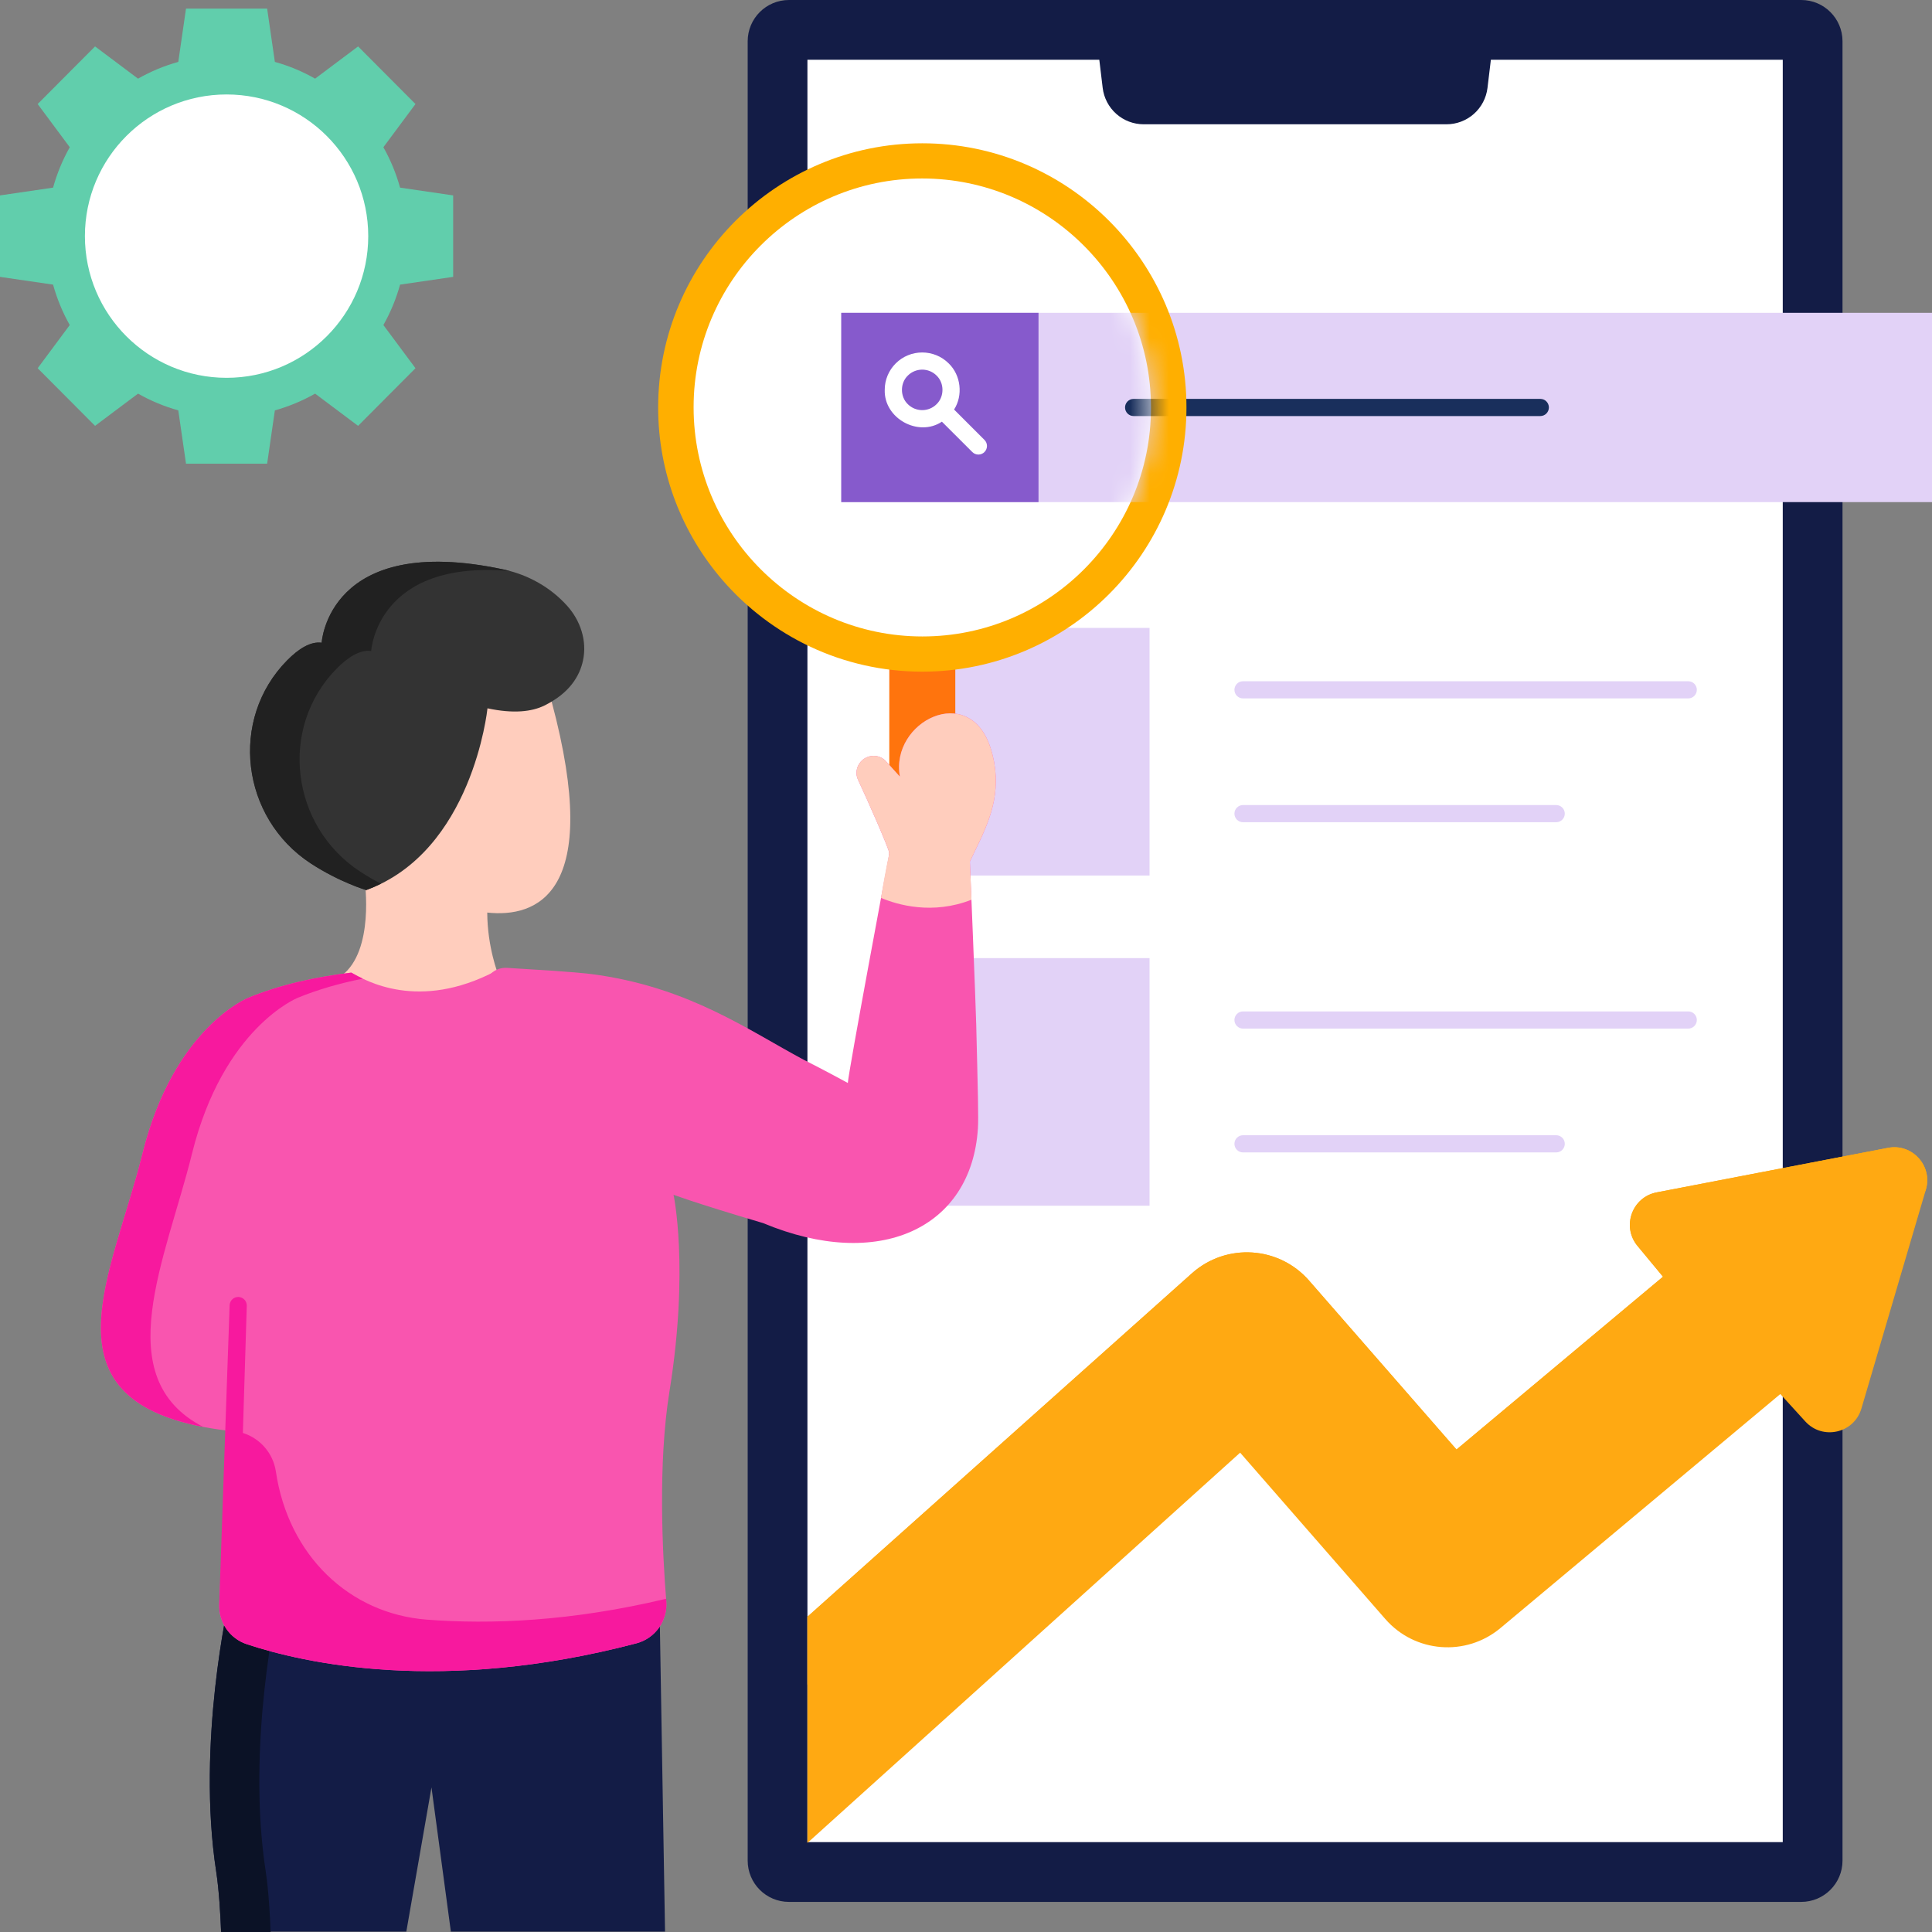 <svg xmlns="http://www.w3.org/2000/svg" width="100" height="100" viewBox="0 0 100 100" fill="none"><rect x="0" y="0" width="100" height="100" fill="#808080" stroke="none"/><path d="M95.368 96.305V2.136C95.368 0.957 94.411 0 93.232 0H40.836C39.656 0 38.7 0.957 38.7 2.136V96.305C38.7 97.485 39.656 98.442 40.836 98.442H93.232C94.411 98.442 95.368 97.485 95.368 96.305Z" fill="#131C46"></path><path d="M41.792 3.093H92.275V95.348H41.792V3.093Z" fill="white"></path><path d="M46.684 32.501H59.5V45.318H46.684V32.501ZM80.548 42.558H64.338C64.221 42.558 64.108 42.511 64.024 42.428C63.941 42.345 63.894 42.232 63.894 42.114C63.894 41.996 63.941 41.883 64.024 41.8C64.108 41.716 64.221 41.669 64.338 41.669H80.548C80.666 41.669 80.779 41.716 80.862 41.8C80.946 41.883 80.993 41.996 80.993 42.114C80.993 42.232 80.946 42.345 80.862 42.428C80.779 42.511 80.666 42.558 80.548 42.558ZM87.383 36.15H64.338C64.22 36.15 64.107 36.103 64.024 36.019C63.941 35.936 63.894 35.823 63.894 35.705C63.894 35.587 63.941 35.474 64.024 35.391C64.107 35.307 64.22 35.261 64.338 35.261H87.383C87.501 35.261 87.615 35.307 87.698 35.391C87.781 35.474 87.828 35.587 87.828 35.705C87.828 35.823 87.781 35.936 87.698 36.019C87.615 36.103 87.501 36.15 87.383 36.15ZM46.684 49.591H59.5V62.409H46.684V49.591ZM80.548 59.649H64.338C64.221 59.649 64.108 59.602 64.024 59.519C63.941 59.435 63.894 59.322 63.894 59.204C63.894 59.086 63.941 58.973 64.024 58.89C64.108 58.807 64.221 58.76 64.338 58.76H80.548C80.666 58.76 80.779 58.807 80.862 58.89C80.946 58.973 80.993 59.086 80.993 59.204C80.993 59.322 80.946 59.435 80.862 59.519C80.779 59.602 80.666 59.649 80.548 59.649ZM87.383 53.24H64.338C64.22 53.24 64.107 53.193 64.024 53.109C63.941 53.026 63.894 52.913 63.894 52.795C63.894 52.677 63.941 52.564 64.024 52.481C64.107 52.398 64.22 52.351 64.338 52.351H87.383C87.501 52.351 87.615 52.398 87.698 52.481C87.781 52.564 87.828 52.677 87.828 52.795C87.828 52.913 87.781 53.026 87.698 53.109C87.615 53.193 87.501 53.24 87.383 53.24Z" fill="#E2D2F7"></path><path d="M84.755 64.487L86.077 66.082L75.388 75.027L67.758 66.284C66.194 64.492 63.468 64.322 61.694 65.906L41.792 83.683V95.39L64.189 75.19L71.703 83.8C73.231 85.552 75.878 85.76 77.662 84.269L92.149 72.155L93.444 73.576C94.342 74.56 95.97 74.185 96.346 72.907L99.683 61.574C100.044 60.346 98.977 59.171 97.72 59.413L85.748 61.718C84.473 61.964 83.927 63.487 84.755 64.487Z" fill="#FFA912"></path><path d="M64.538 67.385C64.828 67.385 65.382 67.461 65.826 67.97L75.107 78.606L88.049 67.776C88.951 67.021 89.073 65.679 88.323 64.774L87.651 63.963L99.66 61.651L99.683 61.574C100.044 60.346 98.978 59.171 97.721 59.413L85.748 61.718C84.473 61.964 83.927 63.487 84.756 64.487L86.077 66.082L75.388 75.028L67.758 66.284C66.194 64.492 63.468 64.322 61.694 65.906L41.792 83.683V87.196L63.401 67.819C63.713 67.538 64.118 67.383 64.538 67.385Z" fill="#FFA912"></path><path d="M56.528 0H77.539L76.992 4.552C76.929 5.07 76.679 5.548 76.288 5.895C75.897 6.242 75.393 6.433 74.871 6.433H59.196C58.674 6.433 58.169 6.242 57.779 5.895C57.388 5.548 57.138 5.071 57.075 4.552L56.528 0Z" fill="#131C46"></path><path d="M43.543 16.192H100V25.989H43.543V16.192Z" fill="#E2D2F7"></path><path d="M79.726 21.535H58.676C58.558 21.535 58.445 21.488 58.362 21.405C58.279 21.321 58.232 21.208 58.232 21.09C58.232 20.973 58.279 20.86 58.362 20.776C58.445 20.693 58.558 20.646 58.676 20.646H79.726C79.844 20.646 79.957 20.693 80.04 20.776C80.123 20.86 80.17 20.973 80.17 21.09C80.17 21.208 80.123 21.321 80.04 21.405C79.957 21.488 79.844 21.535 79.726 21.535Z" fill="#192F5C"></path><path d="M43.543 16.192H53.753V25.989H43.543V16.192Z" fill="#6E6EFF"></path><path d="M53.754 26.434H43.543C43.485 26.434 43.427 26.422 43.373 26.4C43.319 26.378 43.27 26.345 43.229 26.304C43.187 26.262 43.155 26.213 43.132 26.159C43.11 26.105 43.099 26.048 43.099 25.989V16.192C43.099 16.133 43.11 16.076 43.132 16.022C43.155 15.968 43.187 15.919 43.229 15.877C43.27 15.836 43.319 15.803 43.373 15.781C43.427 15.759 43.485 15.747 43.543 15.747H53.754C53.871 15.747 53.985 15.794 54.068 15.877C54.151 15.961 54.198 16.074 54.198 16.192V25.989C54.198 26.107 54.151 26.22 54.068 26.304C53.984 26.387 53.871 26.434 53.754 26.434ZM43.987 25.545H53.309V16.636H43.987V25.545Z" fill="#6E6EFF"></path><path d="M47.738 49.881V47.745C48.681 47.745 49.446 49.116 49.446 48.173V29.703H46.03V48.173C46.03 48.626 46.21 49.06 46.53 49.381C46.851 49.701 47.285 49.881 47.738 49.881Z" fill="#FF740D"></path><path d="M37.386 30.014C39.895 32.921 43.605 34.765 47.738 34.765C55.277 34.765 61.41 28.631 61.411 21.09C61.411 13.55 55.277 7.416 47.738 7.417C40.199 7.417 34.066 13.551 34.066 21.091C34.066 24.497 35.318 27.617 37.386 30.014Z" fill="#FFAF00"></path><path d="M47.742 32.943C54.27 32.945 59.578 27.63 59.575 21.095C59.573 14.559 54.261 9.24 47.734 9.238C41.207 9.235 35.898 14.551 35.901 21.086C35.903 27.622 41.215 32.941 47.742 32.943Z" fill="white"></path><mask id="mask0_5_3" style="mask-type:luminance" maskUnits="userSpaceOnUse" x="35" y="9" width="25" height="24"><path d="M47.742 32.943C54.27 32.945 59.578 27.63 59.575 21.095C59.573 14.559 54.261 9.24 47.734 9.238C41.207 9.235 35.898 14.551 35.901 21.086C35.903 27.622 41.215 32.941 47.742 32.943Z" fill="white"></path></mask><g mask="url(#mask0_5_3)"><path d="M43.543 16.192H100V25.989H43.543V16.192Z" fill="#E2D2F7"></path><path d="M43.543 16.192H53.753V25.989H43.543V16.192Z" fill="#865ACC"></path><path d="M50.955 22.769L49.383 21.198C49.855 20.464 49.738 19.42 49.105 18.81C48.349 18.055 47.118 18.055 46.362 18.81C46.182 18.989 46.038 19.203 45.941 19.438C45.843 19.673 45.793 19.925 45.794 20.18C45.747 21.657 47.535 22.639 48.753 21.826L50.327 23.398C50.368 23.439 50.417 23.472 50.471 23.494C50.525 23.517 50.583 23.528 50.642 23.528C50.7 23.528 50.758 23.517 50.812 23.494C50.865 23.472 50.914 23.439 50.956 23.398C50.997 23.356 51.03 23.307 51.052 23.253C51.074 23.199 51.086 23.142 51.086 23.083C51.086 23.025 51.074 22.967 51.052 22.913C51.029 22.859 50.997 22.81 50.955 22.769ZM46.99 20.922C46.583 20.531 46.583 19.829 46.99 19.439C47.188 19.242 47.455 19.132 47.734 19.132C48.012 19.132 48.28 19.242 48.477 19.439C48.884 19.829 48.884 20.531 48.477 20.921C48.28 21.118 48.012 21.228 47.734 21.228C47.455 21.228 47.188 21.118 46.99 20.922Z" fill="white"></path><path d="M79.726 21.535H58.676C58.558 21.535 58.445 21.488 58.362 21.405C58.279 21.322 58.232 21.208 58.232 21.091C58.232 20.973 58.279 20.86 58.362 20.776C58.445 20.693 58.558 20.646 58.676 20.646H79.726C79.844 20.646 79.957 20.693 80.04 20.776C80.123 20.86 80.17 20.973 80.17 21.091C80.17 21.208 80.123 21.322 80.04 21.405C79.957 21.488 79.844 21.535 79.726 21.535Z" fill="#192F5C"></path></g><path d="M34.134 82.933L11.847 82.875C11.847 82.875 10.165 90.207 11.191 96.877C11.332 97.798 11.411 99.081 11.443 99.981H21.031L22.333 92.515L23.337 99.981H34.422L34.134 82.933Z" fill="#131C46"></path><path d="M14.409 82.882L11.847 82.875C11.847 82.875 10.165 90.207 11.191 96.877C11.333 97.804 11.412 99.099 11.444 100H14.008C13.975 99.099 13.897 97.804 13.755 96.877C12.739 90.272 14.377 83.024 14.409 82.882Z" fill="#0B1226"></path><path d="M28.553 36.315L24.597 33.529L20.121 35.343L17.724 42.271L17.048 44.153L19.119 45.017L18.877 45.604C18.877 45.604 19.397 49.198 17.689 50.494C15.982 51.791 22.032 53.903 22.032 53.903L25.781 50.42C25.781 50.42 25.227 49.031 25.22 47.234C27.746 47.504 31.234 46.312 28.553 36.315Z" fill="#FFCDBD"></path><path d="M30.176 34.187C30.393 33.171 30.048 32.126 29.353 31.353C28.5 30.405 27.341 29.748 26.068 29.477C16.983 27.534 16.649 33.267 16.649 33.267C16.07 33.189 15.451 33.585 14.87 34.172C11.841 37.233 12.482 42.34 16.087 44.692C17.579 45.666 18.955 46.071 18.955 46.071C24.445 44.068 25.221 36.765 25.232 36.662C26.581 36.952 27.532 36.836 28.175 36.52C29.485 35.876 30.006 34.985 30.176 34.187Z" fill="#333333"></path><path d="M17.434 34.599C18.015 34.012 18.634 33.617 19.213 33.694C19.213 33.694 19.49 28.949 26.385 29.557C26.28 29.529 26.175 29.499 26.068 29.477C16.983 27.534 16.649 33.267 16.649 33.267C16.07 33.189 15.451 33.585 14.87 34.172C11.841 37.233 12.482 42.34 16.087 44.692C17.579 45.666 18.955 46.071 18.955 46.071C19.215 45.974 19.469 45.864 19.717 45.74C19.351 45.551 18.995 45.344 18.651 45.12C15.046 42.767 14.405 37.66 17.434 34.599Z" fill="#212121"></path><path d="M50.811 43.32C51.247 42.308 51.925 40.791 51.278 38.736C50.185 35.263 46.065 37.353 46.578 40.198L45.86 39.404C45.511 39.017 44.89 39.032 44.544 39.435C44.319 39.696 44.267 40.059 44.411 40.363C44.916 41.434 45.947 43.78 46.035 44.157C46.035 44.157 43.893 55.583 43.884 56.054C43.884 56.054 42.647 55.379 41.608 54.857L41.608 54.858C38.713 53.305 35.781 51.202 31.056 50.48C30.082 50.331 29.328 50.308 28.618 50.245L26.253 50.097C25.228 50.032 24.657 51.26 25.366 52.003L34.719 61.791C34.719 61.791 35.893 62.242 39.497 63.307C45.48 65.806 50.281 63.593 50.616 58.414C50.653 57.832 50.616 56.57 50.529 53.026V53.025C50.498 51.762 50.201 44.586 50.201 44.586L50.206 44.586L50.811 43.32Z" fill="#F955AF"></path><path d="M50.206 44.586L50.811 43.32C51.247 42.308 51.925 40.791 51.278 38.736C50.185 35.263 46.065 37.353 46.578 40.198L45.86 39.404C45.511 39.017 44.89 39.032 44.544 39.435C44.319 39.696 44.267 40.059 44.411 40.363C44.916 41.434 45.947 43.78 46.035 44.157C46.035 44.157 45.821 45.071 45.603 46.475C46.459 46.837 48.269 47.362 50.282 46.57C50.236 45.421 50.201 44.586 50.201 44.586L50.206 44.586Z" fill="#FFCDBD"></path><path d="M25.658 50.262C21.665 52.357 18.927 50.76 18.181 50.343C16.28 50.569 14.469 50.981 12.849 51.645C12.849 51.645 8.993 53.181 7.375 59.709C5.757 66.238 1.788 72.853 11.788 74.052L11.347 83.022C11.324 83.477 11.451 83.926 11.709 84.302C11.966 84.678 12.339 84.959 12.772 85.102C15.718 86.081 22.866 87.707 32.941 85.058C33.414 84.934 33.828 84.647 34.111 84.248C34.393 83.85 34.527 83.364 34.487 82.877C34.289 80.42 34.048 75.762 34.649 72.038C35.686 65.619 34.858 61.815 34.858 61.815" fill="#F955AF"></path><path d="M9.939 59.709C11.557 53.18 15.413 51.645 15.413 51.645C16.462 51.215 17.593 50.892 18.775 50.655C18.516 50.532 18.315 50.418 18.181 50.343C16.28 50.569 14.469 50.981 12.849 51.645C12.849 51.645 8.993 53.18 7.375 59.709C5.83 65.943 2.142 72.255 10.517 73.856C5.581 71.305 8.584 65.178 9.939 59.709Z" fill="#F7199E"></path><path d="M34.487 82.877L34.478 82.752C29.557 83.928 25.375 84.086 22.088 83.832C18.091 83.523 14.928 80.527 14.279 76.166C14.136 75.207 13.454 74.448 12.571 74.169L12.773 67.589C12.777 67.471 12.734 67.356 12.653 67.271C12.572 67.185 12.46 67.135 12.343 67.131L12.329 67.131C12.213 67.131 12.102 67.176 12.02 67.256C11.937 67.337 11.888 67.446 11.885 67.561L11.347 83.012C11.301 83.948 11.88 84.805 12.769 85.101C15.713 86.08 22.863 87.707 32.941 85.058C33.414 84.934 33.828 84.647 34.11 84.248C34.393 83.85 34.526 83.364 34.487 82.877Z" fill="#F7199E"></path><path d="M23.455 14.331V10.114L20.707 9.712C20.506 8.982 20.216 8.28 19.844 7.62L21.505 5.385L18.535 2.403L16.31 4.071C15.653 3.697 14.954 3.406 14.227 3.204L13.827 0.444H9.628L9.228 3.204C8.501 3.406 7.802 3.697 7.145 4.071L4.92 2.403L1.95 5.385L3.611 7.62C3.239 8.28 2.949 8.983 2.747 9.712L0 10.114V14.331L2.747 14.732C2.949 15.462 3.239 16.165 3.61 16.824L1.95 19.059L4.92 22.042L7.145 20.374C7.802 20.747 8.501 21.038 9.228 21.241L9.628 24H13.827L14.227 21.241C14.954 21.038 15.653 20.747 16.31 20.374L18.535 22.042L21.505 19.059L19.844 16.824C20.216 16.165 20.506 15.462 20.708 14.732L23.455 14.331Z" fill="#61CEAC"></path><path d="M11.727 19.556C15.777 19.556 19.06 16.272 19.06 12.222C19.06 8.172 15.777 4.889 11.727 4.889C7.678 4.889 4.395 8.172 4.395 12.222C4.395 16.272 7.678 19.556 11.727 19.556Z" fill="white"></path></svg>